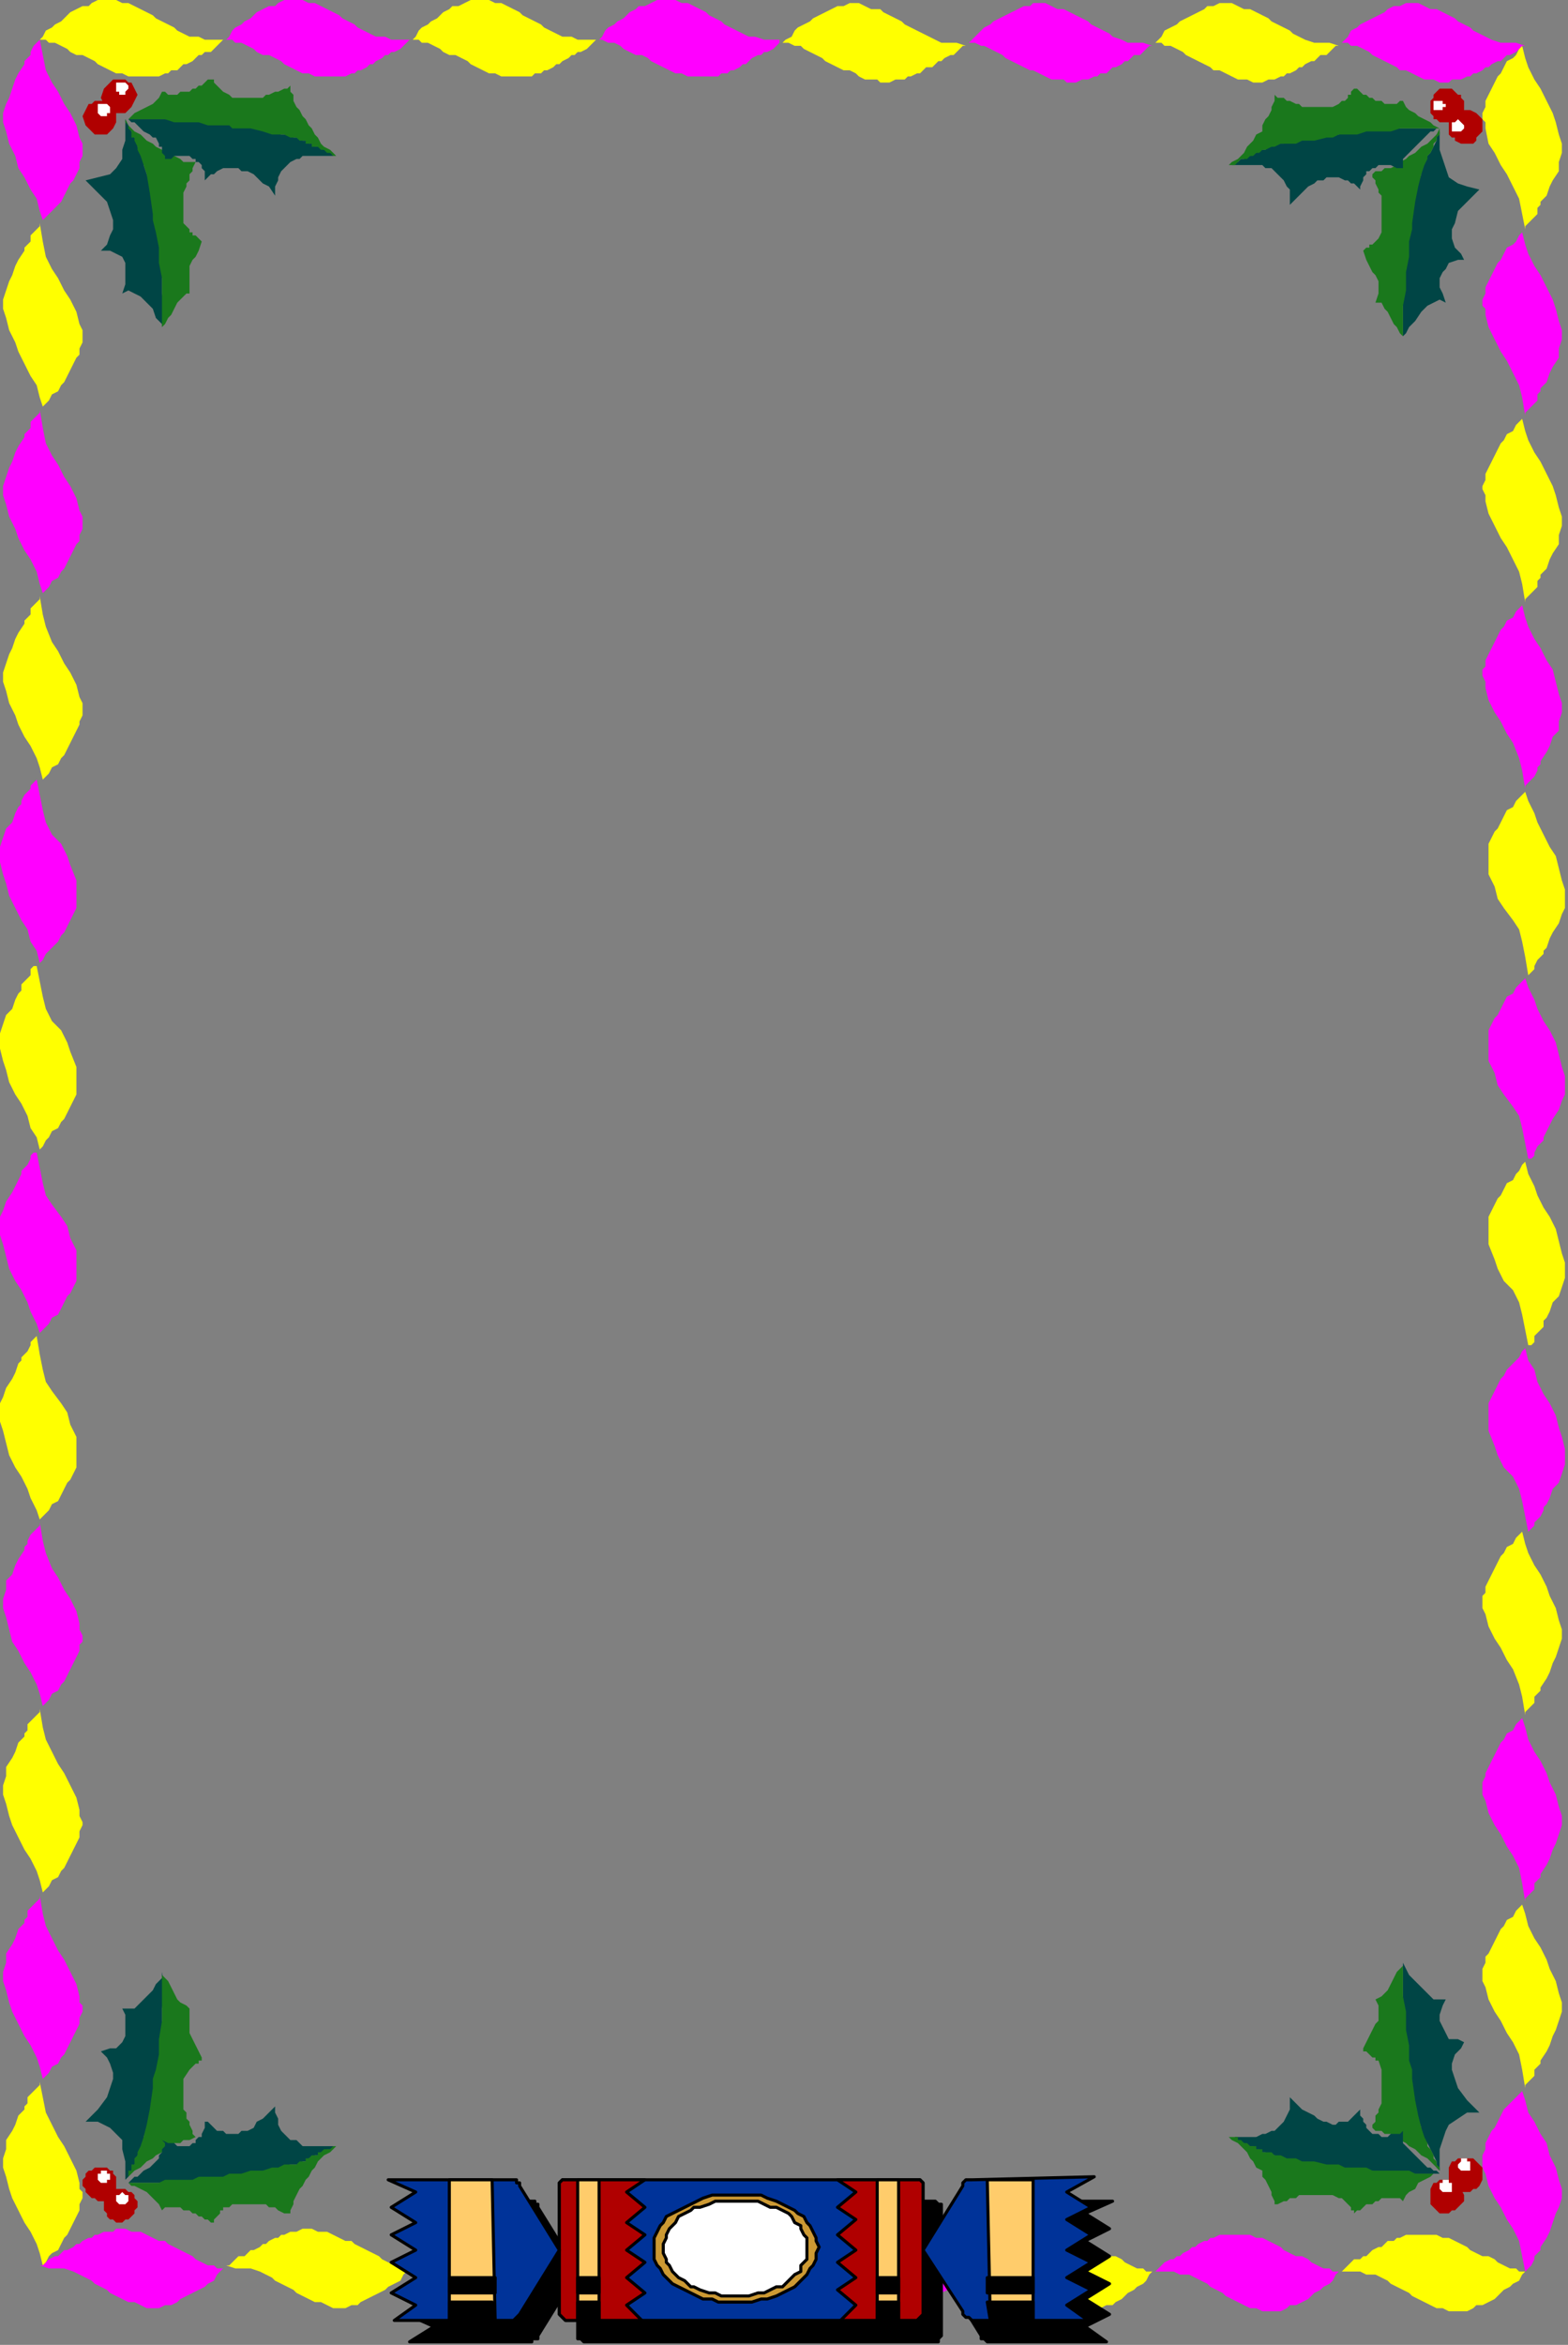 <?xml version="1.0" encoding="UTF-8" standalone="no"?>
<svg
   xmlns:dc="http://purl.org/dc/elements/1.1/"
   xmlns:cc="http://creativecommons.org/ns#"
   xmlns:rdf="http://www.w3.org/1999/02/22-rdf-syntax-ns#"
   xmlns:svg="http://www.w3.org/2000/svg"
   xmlns="http://www.w3.org/2000/svg"
   xmlns:sodipodi="http://sodipodi.sourceforge.net/DTD/sodipodi-0.dtd"
   xmlns:inkscape="http://www.inkscape.org/namespaces/inkscape"
   version="1.0"
   width="135.731mm"
   height="202.935mm"
   id="svg237"
   sodipodi:docname="BDRPC141.WMF">
  <rect width="100%" height="100%" fill="#808080" stroke="none"/>
  <sodipodi:namedview
     pagecolor="#ffffff"
     bordercolor="#666666"
     borderopacity="1"
     objecttolerance="10"
     gridtolerance="10"
     guidetolerance="10"
     inkscape:pageopacity="0"
     inkscape:pageshadow="2"
     inkscape:window-width="640"
     inkscape:window-height="480"
     id="namedview239" />
  <defs
     id="defs3">
    <pattern
       id="WMFhbasepattern"
       patternUnits="userSpaceOnUse"
       width="6"
       height="6"
       x="0"
       y="0" />
  </defs>
  <path
     style="fill:#ffff00;fill-rule:evenodd;fill-opacity:1;stroke:none;"
     d="  M 14,741   L 15,740   L 16,738   L 17,737   L 19,736   L 20,734   L 21,732   L 22,731   L 23,729   L 24,727   L 25,725   L 26,723   L 26,721   L 27,719   L 27,717   L 26,716   L 26,714   L 25,710   L 23,706   L 21,702   L 19,699   L 17,695   L 15,691   L 14,686   L 13,681   L 13,682   L 12,683   L 11,684   L 10,685   L 9,686   L 9,688   L 8,689   L 8,690   L 6,692   L 5,695   L 4,697   L 2,700   L 2,703   L 1,706   L 1,709   L 2,712   L 3,716   L 4,719   L 6,723   L 8,727   L 10,730   L 12,734   L 13,737   L 14,741  z "
     id="path5" />
  <path
     style="fill:#ffff00;fill-rule:evenodd;fill-opacity:1;stroke:none;"
     d="  M 13,497   L 14,496   L 15,495   L 16,494   L 17,492   L 19,491   L 20,489   L 21,487   L 22,485   L 23,484   L 24,482   L 25,480   L 25,478   L 25,476   L 25,474   L 25,472   L 25,470   L 23,466   L 22,462   L 20,459   L 17,455   L 15,452   L 14,448   L 13,443   L 12,437   L 11,438   L 10,439   L 10,440   L 9,442   L 8,443   L 7,444   L 7,445   L 6,446   L 5,449   L 4,451   L 2,454   L 1,457   L 0,459   L 0,462   L 0,465   L 1,468   L 2,472   L 3,476   L 5,480   L 7,483   L 9,487   L 10,490   L 12,494   L 13,497  z "
     id="path7" />
  <path
     style="fill:#ffff00;fill-rule:evenodd;fill-opacity:1;stroke:none;"
     d="  M 14,619   L 15,618   L 16,617   L 17,615   L 19,614   L 20,612   L 21,611   L 22,609   L 23,607   L 24,605   L 25,603   L 26,601   L 26,599   L 27,597   L 27,596   L 26,594   L 26,592   L 25,588   L 23,584   L 21,580   L 19,577   L 17,573   L 15,569   L 14,565   L 13,559   L 13,560   L 12,561   L 11,562   L 10,563   L 9,564   L 9,566   L 8,567   L 8,568   L 6,570   L 5,573   L 4,575   L 2,578   L 2,581   L 1,584   L 1,587   L 2,590   L 3,594   L 4,597   L 6,601   L 8,605   L 10,608   L 12,612   L 13,615   L 14,619  z "
     id="path9" />
  <path
     style="fill:#ffff00;fill-rule:evenodd;fill-opacity:1;stroke:none;"
     d="  M 13,376   L 14,375   L 15,373   L 16,372   L 17,370   L 19,369   L 20,367   L 21,366   L 22,364   L 23,362   L 24,360   L 25,358   L 25,356   L 25,354   L 25,352   L 25,350   L 25,349   L 23,344   L 22,341   L 20,337   L 17,334   L 15,330   L 14,326   L 13,321   L 12,316   L 11,316   L 10,317   L 10,319   L 9,320   L 8,321   L 7,322   L 7,324   L 6,325   L 5,327   L 4,330   L 2,332   L 1,335   L 0,338   L 0,340   L 0,343   L 1,347   L 2,350   L 3,354   L 5,358   L 7,361   L 9,365   L 10,369   L 12,372   L 13,376  z "
     id="path11" />
  <path
     style="fill:#ff00ff;fill-rule:evenodd;fill-opacity:1;stroke:none;"
     d="  M 14,680   L 15,679   L 16,678   L 17,676   L 19,675   L 20,673   L 21,672   L 22,670   L 23,668   L 24,666   L 25,664   L 26,662   L 26,660   L 27,658   L 27,656   L 26,655   L 26,653   L 25,649   L 23,645   L 21,641   L 19,638   L 17,634   L 15,630   L 14,626   L 13,620   L 13,621   L 12,622   L 11,623   L 10,624   L 9,625   L 9,627   L 8,628   L 8,629   L 6,631   L 5,634   L 4,636   L 2,639   L 2,642   L 1,645   L 1,648   L 2,651   L 3,655   L 4,658   L 6,662   L 8,666   L 10,669   L 12,673   L 13,676   L 14,680  z "
     id="path13" />
  <path
     style="fill:#ff00ff;fill-rule:evenodd;fill-opacity:1;stroke:none;"
     d="  M 13,436   L 14,435   L 15,434   L 16,433   L 17,431   L 19,430   L 20,428   L 21,426   L 22,424   L 23,423   L 24,421   L 25,419   L 25,417   L 25,415   L 25,413   L 25,411   L 25,409   L 23,405   L 22,401   L 20,398   L 17,394   L 15,391   L 14,387   L 13,382   L 12,377   L 11,377   L 10,378   L 10,379   L 9,381   L 8,382   L 7,383   L 7,384   L 6,386   L 5,388   L 4,390   L 2,393   L 1,396   L 0,398   L 0,401   L 0,404   L 1,407   L 2,411   L 3,415   L 5,419   L 7,422   L 9,426   L 10,429   L 12,433   L 13,436  z "
     id="path15" />
  <path
     style="fill:#ff00ff;fill-rule:evenodd;fill-opacity:1;stroke:none;"
     d="  M 14,558   L 15,557   L 16,556   L 17,554   L 19,553   L 20,551   L 21,550   L 22,548   L 23,546   L 24,544   L 25,542   L 26,540   L 26,538   L 27,537   L 27,535   L 26,533   L 26,531   L 25,527   L 23,523   L 21,520   L 19,516   L 17,513   L 15,508   L 14,504   L 13,498   L 13,499   L 12,500   L 11,501   L 10,502   L 9,504   L 9,505   L 8,506   L 8,507   L 6,510   L 5,512   L 4,515   L 2,517   L 2,520   L 1,523   L 1,526   L 2,529   L 3,533   L 4,537   L 6,540   L 8,544   L 10,547   L 12,551   L 13,554   L 14,558  z "
     id="path17" />
  <path
     style="fill:#ff00ff;fill-rule:evenodd;fill-opacity:1;stroke:none;"
     d="  M 13,315   L 14,314   L 15,312   L 16,311   L 17,310   L 19,308   L 20,306   L 21,305   L 22,303   L 23,301   L 24,299   L 25,297   L 25,295   L 25,293   L 25,291   L 25,289   L 25,288   L 23,283   L 22,280   L 20,276   L 17,273   L 15,269   L 14,265   L 13,260   L 12,255   L 11,256   L 10,257   L 10,258   L 9,259   L 8,260   L 7,262   L 7,263   L 6,264   L 5,266   L 4,269   L 2,271   L 1,274   L 0,277   L 0,279   L 0,282   L 1,286   L 2,289   L 3,293   L 5,297   L 7,301   L 9,304   L 10,308   L 12,311   L 13,315  z "
     id="path19" />
  <path
     style="fill:#ffff00;fill-rule:evenodd;fill-opacity:1;stroke:none;"
     d="  M 14,255   L 15,254   L 16,253   L 17,251   L 19,250   L 20,248   L 21,247   L 22,245   L 23,243   L 24,241   L 25,239   L 26,237   L 26,236   L 27,234   L 27,232   L 27,230   L 26,228   L 25,224   L 23,220   L 21,217   L 19,213   L 17,210   L 15,205   L 14,201   L 13,195   L 13,196   L 12,197   L 11,198   L 10,199   L 10,201   L 9,202   L 8,203   L 8,204   L 6,207   L 5,209   L 4,212   L 3,214   L 2,217   L 1,220   L 1,223   L 2,226   L 3,230   L 5,234   L 6,237   L 8,241   L 10,244   L 12,248   L 13,251   L 14,255  z "
     id="path21" />
  <path
     style="fill:#ffff00;fill-rule:evenodd;fill-opacity:1;stroke:none;"
     d="  M 14,133   L 15,132   L 16,131   L 17,129   L 19,128   L 20,126   L 21,125   L 22,123   L 23,121   L 24,119   L 25,117   L 26,116   L 26,114   L 27,112   L 27,110   L 27,108   L 26,106   L 25,102   L 23,98   L 21,95   L 19,91   L 17,88   L 15,84   L 14,79   L 13,73   L 13,74   L 12,75   L 11,76   L 10,77   L 10,79   L 9,80   L 8,81   L 8,82   L 6,85   L 5,87   L 4,90   L 3,92   L 2,95   L 1,98   L 1,101   L 2,104   L 3,108   L 5,112   L 6,115   L 8,119   L 10,123   L 12,126   L 13,130   L 14,133  z "
     id="path23" />
  <path
     style="fill:#ff00ff;fill-rule:evenodd;fill-opacity:1;stroke:none;"
     d="  M 14,194   L 15,193   L 16,192   L 17,190   L 19,189   L 20,187   L 21,186   L 22,184   L 23,182   L 24,180   L 25,178   L 26,177   L 26,175   L 27,173   L 27,171   L 27,169   L 26,167   L 25,163   L 23,159   L 21,156   L 19,152   L 17,149   L 15,145   L 14,140   L 13,134   L 13,135   L 12,136   L 11,137   L 10,138   L 10,140   L 9,141   L 8,142   L 8,143   L 6,146   L 5,148   L 4,151   L 3,153   L 2,156   L 1,159   L 1,162   L 2,165   L 3,169   L 5,173   L 6,176   L 8,180   L 10,183   L 12,187   L 13,191   L 14,194  z "
     id="path25" />
  <path
     style="fill:#ff00ff;fill-rule:evenodd;fill-opacity:1;stroke:none;"
     d="  M 14,72   L 15,71   L 16,70   L 17,69   L 19,67   L 20,66   L 21,64   L 22,62   L 23,60   L 24,59   L 25,57   L 26,55   L 26,53   L 27,51   L 27,49   L 27,47   L 26,45   L 25,41   L 23,37   L 21,34   L 19,30   L 17,27   L 15,23   L 14,18   L 13,13   L 13,13   L 12,14   L 11,15   L 10,17   L 10,18   L 9,19   L 8,20   L 8,21   L 6,24   L 5,26   L 4,29   L 3,32   L 2,34   L 1,37   L 1,40   L 2,43   L 3,47   L 5,51   L 6,55   L 8,58   L 10,62   L 12,65   L 13,69   L 14,72  z "
     id="path27" />
  <path
     style="fill:#ffff00;fill-rule:evenodd;fill-opacity:1;stroke:none;"
     d="  M 499,743   L 498,744   L 497,746   L 495,747   L 494,748   L 492,749   L 491,750   L 489,752   L 487,753   L 485,754   L 483,754   L 482,755   L 480,756   L 478,756   L 476,756   L 474,756   L 472,755   L 470,755   L 468,754   L 466,753   L 464,752   L 462,751   L 461,750   L 459,749   L 457,748   L 455,747   L 454,746   L 452,745   L 450,744   L 447,744   L 445,743   L 442,743   L 439,743   L 440,742   L 441,741   L 442,740   L 443,739   L 445,739   L 446,738   L 447,738   L 448,737   L 449,736   L 451,735   L 452,735   L 453,734   L 454,733   L 456,733   L 457,732   L 458,732   L 460,731   L 461,731   L 462,731   L 464,731   L 465,731   L 467,731   L 468,731   L 470,731   L 472,732   L 474,732   L 476,733   L 478,734   L 480,735   L 481,736   L 483,737   L 485,738   L 487,738   L 489,739   L 490,740   L 492,741   L 494,742   L 496,742   L 497,743   L 499,743  z "
     id="path29" />
  <path
     style="fill:#ffff00;fill-rule:evenodd;fill-opacity:1;stroke:none;"
     d="  M 256,742   L 255,743   L 253,744   L 252,746   L 251,747   L 249,748   L 247,749   L 246,750   L 244,751   L 242,752   L 240,753   L 238,754   L 236,754   L 234,755   L 232,755   L 231,755   L 229,754   L 227,753   L 224,753   L 223,752   L 221,751   L 219,750   L 217,749   L 216,748   L 214,747   L 212,746   L 210,745   L 208,744   L 206,743   L 204,742   L 202,742   L 199,742   L 196,741   L 197,741   L 198,740   L 199,739   L 200,738   L 201,738   L 203,737   L 204,736   L 205,736   L 206,735   L 207,734   L 209,734   L 210,733   L 211,732   L 212,732   L 214,731   L 215,731   L 216,730   L 218,730   L 219,730   L 221,729   L 222,729   L 224,729   L 225,730   L 227,730   L 229,730   L 231,731   L 232,732   L 234,733   L 236,733   L 238,734   L 240,735   L 242,736   L 243,737   L 245,738   L 247,739   L 249,740   L 250,741   L 252,741   L 254,742   L 256,742  z "
     id="path31" />
  <path
     style="fill:#ffff00;fill-rule:evenodd;fill-opacity:1;stroke:none;"
     d="  M 377,743   L 376,744   L 375,746   L 374,747   L 372,748   L 371,749   L 369,750   L 367,752   L 365,753   L 364,754   L 362,754   L 360,755   L 358,756   L 356,756   L 354,756   L 352,756   L 350,755   L 348,755   L 346,754   L 344,753   L 342,752   L 341,751   L 339,750   L 337,749   L 335,748   L 334,747   L 332,746   L 330,745   L 328,744   L 325,744   L 323,743   L 320,743   L 317,743   L 318,742   L 319,741   L 320,740   L 322,739   L 323,739   L 324,738   L 325,738   L 326,737   L 328,736   L 329,735   L 330,735   L 331,734   L 333,733   L 334,733   L 335,732   L 337,732   L 338,731   L 339,731   L 341,731   L 342,731   L 344,731   L 345,731   L 347,731   L 348,731   L 350,732   L 352,732   L 354,733   L 356,734   L 358,735   L 359,736   L 361,737   L 363,738   L 365,738   L 367,739   L 368,740   L 370,741   L 372,742   L 374,742   L 375,743   L 377,743  z "
     id="path33" />
  <path
     style="fill:#ffff00;fill-rule:evenodd;fill-opacity:1;stroke:none;"
     d="  M 134,742   L 133,743   L 132,744   L 131,746   L 129,747   L 127,748   L 126,749   L 124,750   L 122,751   L 120,752   L 118,753   L 117,754   L 115,754   L 113,755   L 111,755   L 109,755   L 107,754   L 105,753   L 103,753   L 101,752   L 99,751   L 97,750   L 96,749   L 94,748   L 92,747   L 90,746   L 89,745   L 87,744   L 85,743   L 82,742   L 80,742   L 77,742   L 74,741   L 75,741   L 76,740   L 77,739   L 78,738   L 80,738   L 81,737   L 82,736   L 83,736   L 85,735   L 86,734   L 87,734   L 88,733   L 90,732   L 91,732   L 92,731   L 93,731   L 95,730   L 96,730   L 97,730   L 99,729   L 100,729   L 102,729   L 104,730   L 105,730   L 107,730   L 109,731   L 111,732   L 113,733   L 115,733   L 116,734   L 118,735   L 120,736   L 122,737   L 124,738   L 125,739   L 127,740   L 129,741   L 131,741   L 132,742   L 134,742  z "
     id="path35" />
  <path
     style="fill:#ff00ff;fill-rule:evenodd;fill-opacity:1;stroke:none;"
     d="  M 438,743   L 437,744   L 436,746   L 435,747   L 433,748   L 432,749   L 430,750   L 428,752   L 426,753   L 424,754   L 422,754   L 421,755   L 419,756   L 417,756   L 415,756   L 413,756   L 411,755   L 409,755   L 407,754   L 405,753   L 403,752   L 401,751   L 400,750   L 398,749   L 396,748   L 395,747   L 393,746   L 391,745   L 389,744   L 386,744   L 384,743   L 381,743   L 378,743   L 379,742   L 380,741   L 381,740   L 383,739   L 384,739   L 385,738   L 386,738   L 387,737   L 389,736   L 390,735   L 391,735   L 392,734   L 394,733   L 395,733   L 396,732   L 397,732   L 399,731   L 400,731   L 402,731   L 403,731   L 404,731   L 406,731   L 408,731   L 409,731   L 411,732   L 413,732   L 415,733   L 417,734   L 419,735   L 420,736   L 422,737   L 424,738   L 426,738   L 428,739   L 429,740   L 431,741   L 433,742   L 435,742   L 436,743   L 438,743  z "
     id="path37" />
  <path
     style="fill:#ff00ff;fill-rule:evenodd;fill-opacity:1;stroke:none;"
     d="  M 195,742   L 194,743   L 193,744   L 191,746   L 190,747   L 188,748   L 187,749   L 185,750   L 183,751   L 181,752   L 179,753   L 177,754   L 175,754   L 174,755   L 172,755   L 170,755   L 168,754   L 166,753   L 164,753   L 162,752   L 160,751   L 158,750   L 156,749   L 155,748   L 153,747   L 151,746   L 149,745   L 148,744   L 145,743   L 143,742   L 141,742   L 138,742   L 135,741   L 136,741   L 137,740   L 138,739   L 139,738   L 141,738   L 142,737   L 143,736   L 144,736   L 145,735   L 147,734   L 148,734   L 149,733   L 150,732   L 152,732   L 153,731   L 154,731   L 156,730   L 157,730   L 158,730   L 160,729   L 161,729   L 163,729   L 164,730   L 166,730   L 168,730   L 170,731   L 172,732   L 174,733   L 175,733   L 177,734   L 179,735   L 181,736   L 183,737   L 184,738   L 186,739   L 188,740   L 190,741   L 191,741   L 193,742   L 195,742  z "
     id="path39" />
  <path
     style="fill:#ff00ff;fill-rule:evenodd;fill-opacity:1;stroke:none;"
     d="  M 316,743   L 315,744   L 314,746   L 313,747   L 311,748   L 310,749   L 308,750   L 306,752   L 305,753   L 303,754   L 301,754   L 299,755   L 297,756   L 295,756   L 293,756   L 291,756   L 289,755   L 287,755   L 285,754   L 283,753   L 281,752   L 280,751   L 278,750   L 276,749   L 275,748   L 273,747   L 271,746   L 269,745   L 267,744   L 265,744   L 262,743   L 260,743   L 257,743   L 257,742   L 258,741   L 259,740   L 261,739   L 262,739   L 263,738   L 264,738   L 266,737   L 267,736   L 268,735   L 269,735   L 270,734   L 272,733   L 273,733   L 274,732   L 276,732   L 277,731   L 278,731   L 280,731   L 281,731   L 283,731   L 284,731   L 286,731   L 287,731   L 289,732   L 291,732   L 293,733   L 295,734   L 297,735   L 299,736   L 300,737   L 302,738   L 304,738   L 306,739   L 308,740   L 309,741   L 311,742   L 313,742   L 315,743   L 316,743  z "
     id="path41" />
  <path
     style="fill:#ff00ff;fill-rule:evenodd;fill-opacity:1;stroke:none;"
     d="  M 73,742   L 72,743   L 71,744   L 70,746   L 68,747   L 67,748   L 65,749   L 63,750   L 61,751   L 59,752   L 58,753   L 56,754   L 54,754   L 52,755   L 50,755   L 48,755   L 46,754   L 44,753   L 42,753   L 40,752   L 38,751   L 36,750   L 35,749   L 33,748   L 31,747   L 30,746   L 28,745   L 26,744   L 24,743   L 21,742   L 19,742   L 16,742   L 13,741   L 14,741   L 15,740   L 16,739   L 18,738   L 19,738   L 20,737   L 21,736   L 22,736   L 24,735   L 25,734   L 26,734   L 27,733   L 29,732   L 30,732   L 31,731   L 32,731   L 34,730   L 35,730   L 37,730   L 38,729   L 39,729   L 41,729   L 43,730   L 44,730   L 46,730   L 48,731   L 50,732   L 52,733   L 54,733   L 55,734   L 57,735   L 59,736   L 61,737   L 63,738   L 64,739   L 66,740   L 68,741   L 70,741   L 71,742   L 73,742  z "
     id="path43" />
  <path
     style="fill:#000000;fill-rule:evenodd;fill-opacity:1;stroke:none;"
     d="  M 189,764   L 189,722   L 189,721   L 190,721   L 190,720   L 191,720   L 305,720   L 306,720   L 307,721   L 308,721   L 308,722   L 308,764   L 308,764   L 307,765   L 307,766   L 306,766   L 192,766   L 191,766   L 190,765   L 189,765   L 189,764  z "
     id="path45" />
  <path
     style="fill:none;stroke:#000000;stroke-width:1px;stroke-linecap:round;stroke-linejoin:round;stroke-miterlimit:4;stroke-dasharray:none;stroke-opacity:1;"
     d="  M 189,764   L 189,722   L 189,721   L 190,721   L 190,720   L 191,720   L 305,720   L 306,720   L 307,721   L 308,721   L 308,722   L 308,764   L 308,764   L 307,765   L 307,766   L 306,766   L 192,766   L 191,766   L 190,765   L 189,765   L 189,764  "
     id="path47" />
  <path
     style="fill:#000000;fill-rule:evenodd;fill-opacity:1;stroke:none;"
     d="  M 133,720   L 173,720   L 173,720   L 174,720   L 175,720   L 175,721   L 175,721   L 176,721   L 176,722   L 176,722   L 189,743   L 176,764   L 176,764   L 176,765   L 175,765   L 175,765   L 174,765   L 174,766   L 173,766   L 173,766   L 134,766   L 142,761   L 133,757   L 142,752   L 133,748   L 142,743   L 133,738   L 142,734   L 133,729   L 142,724   L 133,720  z "
     id="path49" />
  <path
     style="fill:none;stroke:#000000;stroke-width:1px;stroke-linecap:round;stroke-linejoin:round;stroke-miterlimit:4;stroke-dasharray:none;stroke-opacity:1;"
     d="  M 133,720   L 173,720   L 173,720   L 174,720   L 175,720   L 175,721   L 175,721   L 176,721   L 176,722   L 176,722   L 189,743   L 176,764   L 176,764   L 176,765   L 175,765   L 175,765   L 174,765   L 174,766   L 173,766   L 173,766   L 134,766   L 142,761   L 133,757   L 142,752   L 133,748   L 142,743   L 133,738   L 142,734   L 133,729   L 142,724   L 133,720  "
     id="path51" />
  <path
     style="fill:#000000;fill-rule:evenodd;fill-opacity:1;stroke:none;"
     d="  M 364,720   L 324,720   L 323,720   L 323,720   L 322,720   L 322,720   L 321,721   L 321,721   L 321,722   L 321,722   L 308,743   L 321,764   L 321,764   L 321,764   L 321,765   L 322,765   L 322,765   L 323,766   L 323,766   L 324,766   L 362,766   L 355,761   L 363,757   L 355,752   L 363,747   L 355,743   L 363,738   L 355,733   L 363,729   L 355,724   L 364,720  z "
     id="path53" />
  <path
     style="fill:none;stroke:#000000;stroke-width:1px;stroke-linecap:round;stroke-linejoin:round;stroke-miterlimit:4;stroke-dasharray:none;stroke-opacity:1;"
     d="  M 364,720   L 324,720   L 323,720   L 323,720   L 322,720   L 322,720   L 321,721   L 321,721   L 321,722   L 321,722   L 308,743   L 321,764   L 321,764   L 321,764   L 321,765   L 322,765   L 322,765   L 323,766   L 323,766   L 324,766   L 362,766   L 355,761   L 363,757   L 355,752   L 363,747   L 355,743   L 363,738   L 355,733   L 363,729   L 355,724   L 364,720  "
     id="path55" />
  <path
     style="fill:#ffff00;fill-rule:evenodd;fill-opacity:1;stroke:none;"
     d="  M 498,15   L 497,16   L 496,18   L 495,19   L 493,20   L 492,22   L 491,24   L 490,25   L 489,27   L 488,29   L 487,31   L 486,33   L 486,35   L 485,37   L 485,39   L 486,40   L 486,42   L 487,47   L 489,50   L 491,54   L 493,57   L 495,61   L 497,65   L 498,70   L 499,75   L 499,74   L 500,73   L 501,72   L 502,71   L 503,70   L 503,68   L 504,67   L 504,66   L 506,64   L 507,61   L 508,59   L 510,56   L 510,53   L 511,50   L 511,47   L 510,44   L 509,40   L 508,37   L 506,33   L 504,29   L 502,26   L 500,22   L 499,19   L 498,15  z "
     id="path57" />
  <path
     style="fill:#ffff00;fill-rule:evenodd;fill-opacity:1;stroke:none;"
     d="  M 499,259   L 498,260   L 497,261   L 496,262   L 495,264   L 493,265   L 492,267   L 491,269   L 490,271   L 489,272   L 488,274   L 487,276   L 487,278   L 487,280   L 487,282   L 487,284   L 487,286   L 489,290   L 490,294   L 492,297   L 495,301   L 497,304   L 498,308   L 499,313   L 500,319   L 501,318   L 502,317   L 502,316   L 503,314   L 504,313   L 505,312   L 505,311   L 506,310   L 507,307   L 508,305   L 510,302   L 511,299   L 512,297   L 512,294   L 512,291   L 511,288   L 510,284   L 509,280   L 507,277   L 505,273   L 503,269   L 502,266   L 500,262   L 499,259  z "
     id="path59" />
  <path
     style="fill:#ffff00;fill-rule:evenodd;fill-opacity:1;stroke:none;"
     d="  M 498,137   L 497,138   L 496,139   L 495,141   L 493,142   L 492,144   L 491,145   L 490,147   L 489,149   L 488,151   L 487,153   L 486,155   L 486,157   L 485,159   L 485,160   L 486,162   L 486,164   L 487,168   L 489,172   L 491,176   L 493,179   L 495,183   L 497,187   L 498,191   L 499,197   L 499,196   L 500,195   L 501,194   L 502,193   L 503,192   L 503,190   L 504,189   L 504,188   L 506,186   L 507,183   L 508,181   L 510,178   L 510,175   L 511,172   L 511,169   L 510,166   L 509,162   L 508,159   L 506,155   L 504,151   L 502,148   L 500,144   L 499,141   L 498,137  z "
     id="path61" />
  <path
     style="fill:#ffff00;fill-rule:evenodd;fill-opacity:1;stroke:none;"
     d="  M 499,380   L 498,381   L 497,383   L 496,384   L 495,386   L 493,387   L 492,389   L 491,391   L 490,392   L 489,394   L 488,396   L 487,398   L 487,400   L 487,402   L 487,404   L 487,406   L 487,407   L 489,412   L 490,415   L 492,419   L 495,422   L 497,426   L 498,430   L 499,435   L 500,440   L 501,440   L 502,439   L 502,437   L 503,436   L 504,435   L 505,434   L 505,432   L 506,431   L 507,429   L 508,426   L 510,424   L 511,421   L 512,418   L 512,416   L 512,413   L 511,410   L 510,406   L 509,402   L 507,398   L 505,395   L 503,391   L 502,388   L 500,384   L 499,380  z "
     id="path63" />
  <path
     style="fill:#ff00ff;fill-rule:evenodd;fill-opacity:1;stroke:none;"
     d="  M 498,76   L 497,77   L 496,79   L 495,80   L 493,81   L 492,83   L 491,85   L 490,86   L 489,88   L 488,90   L 487,92   L 486,94   L 486,96   L 485,98   L 485,100   L 486,101   L 486,103   L 487,107   L 489,111   L 491,115   L 493,118   L 495,122   L 497,126   L 498,130   L 499,136   L 499,135   L 500,134   L 501,133   L 502,132   L 503,131   L 503,129   L 504,128   L 504,127   L 506,125   L 507,122   L 508,120   L 510,117   L 510,114   L 511,111   L 511,108   L 510,105   L 509,101   L 508,98   L 506,94   L 504,90   L 502,87   L 500,83   L 499,80   L 498,76  z "
     id="path65" />
  <path
     style="fill:#ff00ff;fill-rule:evenodd;fill-opacity:1;stroke:none;"
     d="  M 499,320   L 498,321   L 497,322   L 496,323   L 495,325   L 493,326   L 492,328   L 491,330   L 490,332   L 489,333   L 488,335   L 487,337   L 487,339   L 487,341   L 487,343   L 487,345   L 487,347   L 489,351   L 490,355   L 492,358   L 495,362   L 497,365   L 498,369   L 499,374   L 500,379   L 501,379   L 502,378   L 502,377   L 503,375   L 504,374   L 505,373   L 505,372   L 506,370   L 507,368   L 508,366   L 510,363   L 511,360   L 512,358   L 512,355   L 512,352   L 511,349   L 510,345   L 509,341   L 507,337   L 505,334   L 503,330   L 502,327   L 500,323   L 499,320  z "
     id="path67" />
  <path
     style="fill:#ff00ff;fill-rule:evenodd;fill-opacity:1;stroke:none;"
     d="  M 498,198   L 497,199   L 496,200   L 495,202   L 493,203   L 492,205   L 491,206   L 490,208   L 489,210   L 488,212   L 487,214   L 486,216   L 486,218   L 485,219   L 485,221   L 486,223   L 486,225   L 487,229   L 489,233   L 491,236   L 493,240   L 495,243   L 497,248   L 498,252   L 499,258   L 499,257   L 500,256   L 501,255   L 502,254   L 503,252   L 503,251   L 504,250   L 504,249   L 506,246   L 507,244   L 508,241   L 510,239   L 510,236   L 511,233   L 511,230   L 510,227   L 509,223   L 508,219   L 506,216   L 504,212   L 502,209   L 500,205   L 499,202   L 498,198  z "
     id="path69" />
  <path
     style="fill:#ff00ff;fill-rule:evenodd;fill-opacity:1;stroke:none;"
     d="  M 499,441   L 498,442   L 497,444   L 496,445   L 495,446   L 493,448   L 492,450   L 491,451   L 490,453   L 489,455   L 488,457   L 487,459   L 487,461   L 487,463   L 487,465   L 487,467   L 487,468   L 489,473   L 490,476   L 492,480   L 495,483   L 497,487   L 498,491   L 499,496   L 500,501   L 501,500   L 502,499   L 502,498   L 503,497   L 504,496   L 505,494   L 505,493   L 506,492   L 507,490   L 508,487   L 510,485   L 511,482   L 512,479   L 512,477   L 512,474   L 511,470   L 510,467   L 509,463   L 507,459   L 505,456   L 503,452   L 502,448   L 500,445   L 499,441  z "
     id="path71" />
  <path
     style="fill:#ffff00;fill-rule:evenodd;fill-opacity:1;stroke:none;"
     d="  M 498,501   L 497,502   L 496,503   L 495,505   L 493,506   L 492,508   L 491,509   L 490,511   L 489,513   L 488,515   L 487,517   L 486,519   L 486,521   L 485,522   L 485,524   L 485,526   L 486,528   L 487,532   L 489,536   L 491,539   L 493,543   L 495,546   L 497,551   L 498,555   L 499,561   L 499,560   L 500,559   L 501,558   L 502,557   L 502,555   L 503,554   L 504,553   L 504,552   L 506,549   L 507,547   L 508,544   L 509,542   L 510,539   L 511,536   L 511,533   L 510,530   L 509,526   L 507,522   L 506,519   L 504,515   L 502,512   L 500,508   L 499,505   L 498,501  z "
     id="path73" />
  <path
     style="fill:#ffff00;fill-rule:evenodd;fill-opacity:1;stroke:none;"
     d="  M 498,623   L 497,624   L 496,625   L 495,627   L 493,628   L 492,630   L 491,631   L 490,633   L 489,635   L 488,637   L 487,639   L 486,640   L 486,642   L 485,644   L 485,646   L 485,648   L 486,650   L 487,654   L 489,658   L 491,661   L 493,665   L 495,668   L 497,672   L 498,677   L 499,683   L 499,682   L 500,681   L 501,680   L 502,679   L 502,677   L 503,676   L 504,675   L 504,674   L 506,671   L 507,669   L 508,666   L 509,664   L 510,661   L 511,658   L 511,655   L 510,652   L 509,648   L 507,644   L 506,641   L 504,637   L 502,634   L 500,630   L 499,626   L 498,623  z "
     id="path75" />
  <path
     style="fill:#ff00ff;fill-rule:evenodd;fill-opacity:1;stroke:none;"
     d="  M 498,562   L 497,563   L 496,564   L 495,566   L 493,567   L 492,569   L 491,570   L 490,572   L 489,574   L 488,576   L 487,578   L 486,580   L 486,581   L 485,583   L 485,585   L 485,587   L 486,589   L 487,593   L 489,597   L 491,600   L 493,604   L 495,607   L 497,611   L 498,616   L 499,622   L 499,621   L 500,620   L 501,619   L 502,618   L 502,616   L 503,615   L 504,614   L 504,613   L 506,610   L 507,608   L 508,605   L 509,603   L 510,600   L 511,597   L 511,594   L 510,591   L 509,587   L 507,583   L 506,580   L 504,576   L 502,573   L 500,569   L 499,565   L 498,562  z "
     id="path77" />
  <path
     style="fill:#ff00ff;fill-rule:evenodd;fill-opacity:1;stroke:none;"
     d="  M 498,684   L 497,685   L 496,686   L 495,687   L 493,689   L 492,690   L 491,692   L 490,694   L 489,696   L 488,697   L 487,699   L 486,701   L 486,703   L 485,705   L 485,707   L 485,709   L 486,711   L 487,715   L 489,719   L 491,722   L 493,726   L 495,729   L 497,733   L 498,738   L 499,743   L 499,743   L 500,742   L 501,741   L 502,739   L 502,738   L 503,737   L 504,736   L 504,735   L 506,732   L 507,730   L 508,727   L 509,724   L 510,722   L 511,719   L 511,716   L 510,713   L 509,709   L 507,705   L 506,701   L 504,698   L 502,694   L 500,691   L 499,687   L 498,684  z "
     id="path79" />
  <path
     style="fill:#ffff00;fill-rule:evenodd;fill-opacity:1;stroke:none;"
     d="  M 13,13   L 14,12   L 15,10   L 17,9   L 18,8   L 20,7   L 21,6   L 23,4   L 25,3   L 27,2   L 29,2   L 30,1   L 32,0   L 34,0   L 36,0   L 38,0   L 40,1   L 42,1   L 44,2   L 46,3   L 48,4   L 50,5   L 51,6   L 53,7   L 55,8   L 57,9   L 58,10   L 60,11   L 62,12   L 65,12   L 67,13   L 70,13   L 73,13   L 72,14   L 71,15   L 70,16   L 69,17   L 67,17   L 66,18   L 65,18   L 64,19   L 63,20   L 61,21   L 60,21   L 59,22   L 58,23   L 56,23   L 55,24   L 54,24   L 52,25   L 51,25   L 50,25   L 48,25   L 47,25   L 45,25   L 44,25   L 42,25   L 40,24   L 38,24   L 36,23   L 34,22   L 32,21   L 31,20   L 29,19   L 27,18   L 25,18   L 23,17   L 22,16   L 20,15   L 18,14   L 16,14   L 15,13   L 13,13  z "
     id="path81" />
  <path
     style="fill:#ffff00;fill-rule:evenodd;fill-opacity:1;stroke:none;"
     d="  M 256,14   L 257,13   L 259,12   L 260,10   L 261,9   L 263,8   L 265,7   L 266,6   L 268,5   L 270,4   L 272,3   L 274,2   L 276,2   L 278,1   L 280,1   L 281,1   L 283,2   L 285,3   L 288,3   L 289,4   L 291,5   L 293,6   L 295,7   L 296,8   L 298,9   L 300,10   L 302,11   L 304,12   L 306,13   L 308,14   L 310,14   L 313,14   L 316,15   L 315,15   L 314,16   L 313,17   L 312,18   L 311,18   L 309,19   L 308,20   L 307,20   L 306,21   L 305,22   L 303,22   L 302,23   L 301,24   L 300,24   L 298,25   L 297,25   L 296,26   L 294,26   L 293,26   L 291,27   L 290,27   L 288,27   L 287,26   L 285,26   L 283,26   L 281,25   L 280,24   L 278,23   L 276,23   L 274,22   L 272,21   L 270,20   L 269,19   L 267,18   L 265,17   L 263,16   L 262,15   L 260,15   L 258,14   L 256,14  z "
     id="path83" />
  <path
     style="fill:#ffff00;fill-rule:evenodd;fill-opacity:1;stroke:none;"
     d="  M 135,13   L 136,12   L 137,10   L 138,9   L 140,8   L 141,7   L 143,6   L 145,4   L 147,3   L 148,2   L 150,2   L 152,1   L 154,0   L 156,0   L 158,0   L 160,0   L 162,1   L 164,1   L 166,2   L 168,3   L 170,4   L 171,5   L 173,6   L 175,7   L 177,8   L 178,9   L 180,10   L 182,11   L 184,12   L 187,12   L 189,13   L 192,13   L 195,13   L 194,14   L 193,15   L 192,16   L 190,17   L 189,17   L 188,18   L 187,18   L 186,19   L 184,20   L 183,21   L 182,21   L 181,22   L 179,23   L 178,23   L 177,24   L 175,24   L 174,25   L 173,25   L 171,25   L 170,25   L 168,25   L 167,25   L 165,25   L 164,25   L 162,24   L 160,24   L 158,23   L 156,22   L 154,21   L 153,20   L 151,19   L 149,18   L 147,18   L 145,17   L 144,16   L 142,15   L 140,14   L 138,14   L 137,13   L 135,13  z "
     id="path85" />
  <path
     style="fill:#ffff00;fill-rule:evenodd;fill-opacity:1;stroke:none;"
     d="  M 378,14   L 379,13   L 380,12   L 381,10   L 383,9   L 385,8   L 386,7   L 388,6   L 390,5   L 392,4   L 394,3   L 395,2   L 397,2   L 399,1   L 401,1   L 403,1   L 405,2   L 407,3   L 409,3   L 411,4   L 413,5   L 415,6   L 416,7   L 418,8   L 420,9   L 422,10   L 423,11   L 425,12   L 427,13   L 430,14   L 432,14   L 435,14   L 438,15   L 437,15   L 436,16   L 435,17   L 434,18   L 432,18   L 431,19   L 430,20   L 429,20   L 427,21   L 426,22   L 425,22   L 424,23   L 422,24   L 421,24   L 420,25   L 419,25   L 417,26   L 416,26   L 415,26   L 413,27   L 412,27   L 410,27   L 408,26   L 407,26   L 405,26   L 403,25   L 401,24   L 399,23   L 397,23   L 396,22   L 394,21   L 392,20   L 390,19   L 388,18   L 387,17   L 385,16   L 383,15   L 381,15   L 380,14   L 378,14  z "
     id="path87" />
  <path
     style="fill:#ff00ff;fill-rule:evenodd;fill-opacity:1;stroke:none;"
     d="  M 74,13   L 75,12   L 76,10   L 77,9   L 79,8   L 80,7   L 82,6   L 84,4   L 86,3   L 88,2   L 90,2   L 91,1   L 93,0   L 95,0   L 97,0   L 99,0   L 101,1   L 103,1   L 105,2   L 107,3   L 109,4   L 111,5   L 112,6   L 114,7   L 116,8   L 117,9   L 119,10   L 121,11   L 123,12   L 126,12   L 128,13   L 131,13   L 134,13   L 133,14   L 132,15   L 131,16   L 129,17   L 128,17   L 127,18   L 126,18   L 125,19   L 123,20   L 122,21   L 121,21   L 120,22   L 118,23   L 117,23   L 116,24   L 115,24   L 113,25   L 112,25   L 110,25   L 109,25   L 108,25   L 106,25   L 104,25   L 103,25   L 101,24   L 99,24   L 97,23   L 95,22   L 93,21   L 92,20   L 90,19   L 88,18   L 86,18   L 84,17   L 83,16   L 81,15   L 79,14   L 77,14   L 76,13   L 74,13  z "
     id="path89" />
  <path
     style="fill:#ff00ff;fill-rule:evenodd;fill-opacity:1;stroke:none;"
     d="  M 317,14   L 318,13   L 319,12   L 321,10   L 322,9   L 324,8   L 325,7   L 327,6   L 329,5   L 331,4   L 333,3   L 335,2   L 337,2   L 338,1   L 340,1   L 342,1   L 344,2   L 346,3   L 348,3   L 350,4   L 352,5   L 354,6   L 356,7   L 357,8   L 359,9   L 361,10   L 363,11   L 364,12   L 367,13   L 369,14   L 371,14   L 374,14   L 377,15   L 376,15   L 375,16   L 374,17   L 373,18   L 371,18   L 370,19   L 369,20   L 368,20   L 367,21   L 365,22   L 364,22   L 363,23   L 362,24   L 360,24   L 359,25   L 358,25   L 356,26   L 355,26   L 354,26   L 352,27   L 351,27   L 349,27   L 348,26   L 346,26   L 344,26   L 342,25   L 340,24   L 338,23   L 337,23   L 335,22   L 333,21   L 331,20   L 329,19   L 328,18   L 326,17   L 324,16   L 322,15   L 321,15   L 319,14   L 317,14  z "
     id="path91" />
  <path
     style="fill:#ff00ff;fill-rule:evenodd;fill-opacity:1;stroke:none;"
     d="  M 196,13   L 197,12   L 198,10   L 199,9   L 201,8   L 202,7   L 204,6   L 206,4   L 208,3   L 209,2   L 211,2   L 213,1   L 215,0   L 217,0   L 219,0   L 221,0   L 223,1   L 225,1   L 227,2   L 229,3   L 231,4   L 232,5   L 234,6   L 236,7   L 237,8   L 239,9   L 241,10   L 243,11   L 245,12   L 247,12   L 250,13   L 253,13   L 255,13   L 255,14   L 254,15   L 253,16   L 251,17   L 250,17   L 249,18   L 248,18   L 246,19   L 245,20   L 244,21   L 243,21   L 242,22   L 240,23   L 239,23   L 238,24   L 236,24   L 235,25   L 234,25   L 232,25   L 231,25   L 229,25   L 228,25   L 226,25   L 225,25   L 223,24   L 221,24   L 219,23   L 217,22   L 215,21   L 213,20   L 212,19   L 210,18   L 208,18   L 206,17   L 204,16   L 203,15   L 201,14   L 199,14   L 197,13   L 196,13  z "
     id="path93" />
  <path
     style="fill:#ff00ff;fill-rule:evenodd;fill-opacity:1;stroke:none;"
     d="  M 439,14   L 440,13   L 441,12   L 442,10   L 444,9   L 445,8   L 447,7   L 449,6   L 451,5   L 453,4   L 454,3   L 456,2   L 458,2   L 460,1   L 462,1   L 464,1   L 466,2   L 468,3   L 470,3   L 472,4   L 474,5   L 476,6   L 477,7   L 479,8   L 481,9   L 482,10   L 484,11   L 486,12   L 488,13   L 491,14   L 493,14   L 496,14   L 499,15   L 498,15   L 497,16   L 496,17   L 494,18   L 493,18   L 492,19   L 491,20   L 490,20   L 488,21   L 487,22   L 486,22   L 485,23   L 483,24   L 482,24   L 481,25   L 480,25   L 478,26   L 477,26   L 475,26   L 474,27   L 473,27   L 471,27   L 469,26   L 468,26   L 466,26   L 464,25   L 462,24   L 460,23   L 458,23   L 457,22   L 455,21   L 453,20   L 451,19   L 449,18   L 448,17   L 446,16   L 444,15   L 442,15   L 441,14   L 439,14  z "
     id="path95" />
  <path
     style="fill:#003399;fill-rule:evenodd;fill-opacity:1;stroke:none;"
     d="  M 183,757   L 183,715   L 183,714   L 184,713   L 185,713   L 185,713   L 299,713   L 300,713   L 301,713   L 302,714   L 302,715   L 302,756   L 302,757   L 301,758   L 301,758   L 300,759   L 186,759   L 185,759   L 184,758   L 183,757   L 183,757  z "
     id="path97" />
  <path
     style="fill:none;stroke:#000000;stroke-width:1px;stroke-linecap:round;stroke-linejoin:round;stroke-miterlimit:4;stroke-dasharray:none;stroke-opacity:1;"
     d="  M 183,757   L 183,715   L 183,714   L 184,713   L 185,713   L 185,713   L 299,713   L 300,713   L 301,713   L 302,714   L 302,715   L 302,756   L 302,757   L 301,758   L 301,758   L 300,759   L 186,759   L 185,759   L 184,758   L 183,757   L 183,757  "
     id="path99" />
  <path
     style="fill:#cc9933;fill-rule:evenodd;fill-opacity:1;stroke:none;"
     d="  M 241,753   L 243,753   L 246,753   L 249,752   L 251,752   L 254,751   L 256,750   L 258,749   L 260,748   L 261,747   L 263,745   L 264,744   L 265,742   L 266,741   L 267,739   L 267,737   L 268,735   L 267,733   L 267,732   L 266,730   L 265,728   L 264,727   L 263,725   L 261,724   L 260,723   L 258,722   L 256,721   L 254,720   L 251,719   L 249,718   L 246,718   L 243,718   L 241,718   L 238,718   L 235,718   L 233,718   L 230,719   L 228,720   L 226,721   L 224,722   L 222,723   L 220,724   L 218,725   L 217,727   L 216,728   L 215,730   L 214,732   L 214,733   L 214,735   L 214,737   L 214,739   L 215,741   L 216,742   L 217,744   L 218,745   L 220,747   L 222,748   L 224,749   L 226,750   L 228,751   L 230,752   L 233,752   L 235,753   L 238,753   L 241,753  z "
     id="path101" />
  <path
     style="fill:none;stroke:#000000;stroke-width:1px;stroke-linecap:round;stroke-linejoin:round;stroke-miterlimit:4;stroke-dasharray:none;stroke-opacity:1;"
     d="  M 241,753   L 241,753   L 243,753   L 246,753   L 249,752   L 251,752   L 254,751   L 256,750   L 258,749   L 260,748   L 261,747   L 263,745   L 264,744   L 265,742   L 266,741   L 267,739   L 267,737   L 268,735   L 268,735   L 267,733   L 267,732   L 266,730   L 265,728   L 264,727   L 263,725   L 261,724   L 260,723   L 258,722   L 256,721   L 254,720   L 251,719   L 249,718   L 246,718   L 243,718   L 241,718   L 241,718   L 238,718   L 235,718   L 233,718   L 230,719   L 228,720   L 226,721   L 224,722   L 222,723   L 220,724   L 218,725   L 217,727   L 216,728   L 215,730   L 214,732   L 214,733   L 214,735   L 214,735   L 214,737   L 214,739   L 215,741   L 216,742   L 217,744   L 218,745   L 220,747   L 222,748   L 224,749   L 226,750   L 228,751   L 230,752   L 233,752   L 235,753   L 238,753   L 241,753  "
     id="path103" />
  <path
     style="fill:#b00000;fill-rule:evenodd;fill-opacity:1;stroke:none;"
     d="  M 211,713   L 185,713   L 185,713   L 184,713   L 183,714   L 183,715   L 183,757   L 183,757   L 184,758   L 185,759   L 185,759   L 210,759   L 205,754   L 211,750   L 205,745   L 211,740   L 205,736   L 211,731   L 205,727   L 211,722   L 205,717   L 211,713  z "
     id="path105" />
  <path
     style="fill:none;stroke:#000000;stroke-width:1px;stroke-linecap:round;stroke-linejoin:round;stroke-miterlimit:4;stroke-dasharray:none;stroke-opacity:1;"
     d="  M 211,713   L 185,713   L 185,713   L 184,713   L 183,714   L 183,715   L 183,757   L 183,757   L 184,758   L 185,759   L 185,759   L 210,759   L 205,754   L 211,750   L 205,745   L 211,740   L 205,736   L 211,731   L 205,727   L 211,722   L 205,717   L 211,713  "
     id="path107" />
  <path
     style="fill:#003399;fill-rule:evenodd;fill-opacity:1;stroke:none;"
     d="  M 127,713   L 167,713   L 168,713   L 168,713   L 169,713   L 169,713   L 169,714   L 170,714   L 170,715   L 170,715   L 183,736   L 170,757   L 170,757   L 170,757   L 169,758   L 169,758   L 169,758   L 168,759   L 167,759   L 167,759   L 129,759   L 136,754   L 128,750   L 136,745   L 128,740   L 136,736   L 128,731   L 136,727   L 128,722   L 136,717   L 127,713  z "
     id="path109" />
  <path
     style="fill:none;stroke:#000000;stroke-width:1px;stroke-linecap:round;stroke-linejoin:round;stroke-miterlimit:4;stroke-dasharray:none;stroke-opacity:1;"
     d="  M 127,713   L 167,713   L 168,713   L 168,713   L 169,713   L 169,713   L 169,714   L 170,714   L 170,715   L 170,715   L 183,736   L 170,757   L 170,757   L 170,757   L 169,758   L 169,758   L 169,758   L 168,759   L 167,759   L 167,759   L 129,759   L 136,754   L 128,750   L 136,745   L 128,740   L 136,736   L 128,731   L 136,727   L 128,722   L 136,717   L 127,713  "
     id="path111" />
  <path
     style="fill:#003399;fill-rule:evenodd;fill-opacity:1;stroke:none;"
     d="  M 358,712   L 318,713   L 317,713   L 317,713   L 316,713   L 316,713   L 315,714   L 315,714   L 315,714   L 315,715   L 302,736   L 315,756   L 315,757   L 315,757   L 315,757   L 316,758   L 316,758   L 317,758   L 317,758   L 318,759   L 356,759   L 349,754   L 357,749   L 349,745   L 357,740   L 349,736   L 357,731   L 349,726   L 357,722   L 349,717   L 358,712  z "
     id="path113" />
  <path
     style="fill:none;stroke:#000000;stroke-width:1px;stroke-linecap:round;stroke-linejoin:round;stroke-miterlimit:4;stroke-dasharray:none;stroke-opacity:1;"
     d="  M 358,712   L 318,713   L 317,713   L 317,713   L 316,713   L 316,713   L 315,714   L 315,714   L 315,714   L 315,715   L 302,736   L 315,756   L 315,757   L 315,757   L 315,757   L 316,758   L 316,758   L 317,758   L 317,758   L 318,759   L 356,759   L 349,754   L 357,749   L 349,745   L 357,740   L 349,736   L 357,731   L 349,726   L 357,722   L 349,717   L 358,712  "
     id="path115" />
  <path
     style="fill:#b00000;fill-rule:evenodd;fill-opacity:1;stroke:none;"
     d="  M 274,713   L 300,713   L 301,713   L 301,713   L 302,714   L 302,715   L 302,756   L 302,757   L 301,758   L 301,758   L 300,759   L 275,759   L 280,754   L 274,749   L 280,745   L 274,740   L 280,736   L 274,731   L 280,726   L 274,722   L 280,717   L 274,713  z "
     id="path117" />
  <path
     style="fill:none;stroke:#000000;stroke-width:1px;stroke-linecap:round;stroke-linejoin:round;stroke-miterlimit:4;stroke-dasharray:none;stroke-opacity:1;"
     d="  M 274,713   L 300,713   L 301,713   L 301,713   L 302,714   L 302,715   L 302,756   L 302,757   L 301,758   L 301,758   L 300,759   L 275,759   L 280,754   L 274,749   L 280,745   L 274,740   L 280,736   L 274,731   L 280,726   L 274,722   L 280,717   L 274,713  "
     id="path119" />
  <path
     style="fill:#ffcc6b;fill-rule:evenodd;fill-opacity:1;stroke:none;"
     d="  M 287,759   L 287,713   L 294,713   L 294,759   L 287,759   L 287,759  z "
     id="path121" />
  <path
     style="fill:none;stroke:#000000;stroke-width:1px;stroke-linecap:round;stroke-linejoin:round;stroke-miterlimit:4;stroke-dasharray:none;stroke-opacity:1;"
     d="  M 287,759   L 287,713   L 294,713   L 294,759   L 287,759  "
     id="path123" />
  <path
     style="fill:#ffcc6b;fill-rule:evenodd;fill-opacity:1;stroke:none;"
     d="  M 189,759   L 189,713   L 196,713   L 196,759   L 189,759   L 189,759  z "
     id="path125" />
  <path
     style="fill:none;stroke:#000000;stroke-width:1px;stroke-linecap:round;stroke-linejoin:round;stroke-miterlimit:4;stroke-dasharray:none;stroke-opacity:1;"
     d="  M 189,759   L 189,713   L 196,713   L 196,759   L 189,759  "
     id="path127" />
  <path
     style="fill:#ffcc6b;fill-rule:evenodd;fill-opacity:1;stroke:none;"
     d="  M 147,759   L 147,713   L 161,713   L 162,759   L 147,759   L 147,759  z "
     id="path129" />
  <path
     style="fill:none;stroke:#000000;stroke-width:1px;stroke-linecap:round;stroke-linejoin:round;stroke-miterlimit:4;stroke-dasharray:none;stroke-opacity:1;"
     d="  M 147,759   L 147,713   L 161,713   L 162,759   L 147,759  "
     id="path131" />
  <path
     style="fill:#ffcc6b;fill-rule:evenodd;fill-opacity:1;stroke:none;"
     d="  M 338,759   L 338,713   L 323,713   L 324,759   L 338,759   L 338,759  z "
     id="path133" />
  <path
     style="fill:none;stroke:#000000;stroke-width:1px;stroke-linecap:round;stroke-linejoin:round;stroke-miterlimit:4;stroke-dasharray:none;stroke-opacity:1;"
     d="  M 338,759   L 338,713   L 323,713   L 324,759   L 338,759  "
     id="path135" />
  <path
     style="fill:#000000;fill-rule:evenodd;fill-opacity:1;stroke:none;"
     d="  M 287,750   L 287,745   L 294,745   L 294,750   L 287,750   L 287,750  z "
     id="path137" />
  <path
     style="fill:none;stroke:#000000;stroke-width:1px;stroke-linecap:round;stroke-linejoin:round;stroke-miterlimit:4;stroke-dasharray:none;stroke-opacity:1;"
     d="  M 287,750   L 287,745   L 294,745   L 294,750   L 287,750  "
     id="path139" />
  <path
     style="fill:#000000;fill-rule:evenodd;fill-opacity:1;stroke:none;"
     d="  M 189,750   L 189,745   L 196,745   L 196,750   L 189,750   L 189,750  z "
     id="path141" />
  <path
     style="fill:none;stroke:#000000;stroke-width:1px;stroke-linecap:round;stroke-linejoin:round;stroke-miterlimit:4;stroke-dasharray:none;stroke-opacity:1;"
     d="  M 189,750   L 189,745   L 196,745   L 196,750   L 189,750  "
     id="path143" />
  <path
     style="fill:#000000;fill-rule:evenodd;fill-opacity:1;stroke:none;"
     d="  M 147,750   L 147,745   L 162,745   L 162,750   L 147,750   L 147,750  z "
     id="path145" />
  <path
     style="fill:none;stroke:#000000;stroke-width:1px;stroke-linecap:round;stroke-linejoin:round;stroke-miterlimit:4;stroke-dasharray:none;stroke-opacity:1;"
     d="  M 147,750   L 147,745   L 162,745   L 162,750   L 147,750  "
     id="path147" />
  <path
     style="fill:#000000;fill-rule:evenodd;fill-opacity:1;stroke:none;"
     d="  M 338,750   L 338,745   L 323,745   L 323,750   L 338,750   L 338,750  z "
     id="path149" />
  <path
     style="fill:none;stroke:#000000;stroke-width:1px;stroke-linecap:round;stroke-linejoin:round;stroke-miterlimit:4;stroke-dasharray:none;stroke-opacity:1;"
     d="  M 338,750   L 338,745   L 323,745   L 323,750   L 338,750  "
     id="path151" />
  <path
     style="fill:#000000;fill-rule:evenodd;fill-opacity:1;stroke:none;"
     d="  M 287,759   L 287,753   L 294,753   L 294,759   L 287,759   L 287,759  z "
     id="path153" />
  <path
     style="fill:none;stroke:#000000;stroke-width:1px;stroke-linecap:round;stroke-linejoin:round;stroke-miterlimit:4;stroke-dasharray:none;stroke-opacity:1;"
     d="  M 287,759   L 287,753   L 294,753   L 294,759   L 287,759  "
     id="path155" />
  <path
     style="fill:#000000;fill-rule:evenodd;fill-opacity:1;stroke:none;"
     d="  M 189,759   L 189,753   L 196,753   L 196,759   L 189,759   L 189,759  z "
     id="path157" />
  <path
     style="fill:none;stroke:#000000;stroke-width:1px;stroke-linecap:round;stroke-linejoin:round;stroke-miterlimit:4;stroke-dasharray:none;stroke-opacity:1;"
     d="  M 189,759   L 189,753   L 196,753   L 196,759   L 189,759  "
     id="path159" />
  <path
     style="fill:#000000;fill-rule:evenodd;fill-opacity:1;stroke:none;"
     d="  M 147,759   L 147,753   L 161,753   L 162,759   L 147,759   L 147,759  z "
     id="path161" />
  <path
     style="fill:none;stroke:#000000;stroke-width:1px;stroke-linecap:round;stroke-linejoin:round;stroke-miterlimit:4;stroke-dasharray:none;stroke-opacity:1;"
     d="  M 147,759   L 147,753   L 161,753   L 162,759   L 147,759  "
     id="path163" />
  <path
     style="fill:#000000;fill-rule:evenodd;fill-opacity:1;stroke:none;"
     d="  M 338,759   L 338,753   L 323,753   L 324,759   L 338,759   L 338,759  z "
     id="path165" />
  <path
     style="fill:none;stroke:#000000;stroke-width:1px;stroke-linecap:round;stroke-linejoin:round;stroke-miterlimit:4;stroke-dasharray:none;stroke-opacity:1;"
     d="  M 338,759   L 338,753   L 323,753   L 324,759   L 338,759  "
     id="path167" />
  <path
     style="fill:#ffffff;fill-rule:evenodd;fill-opacity:1;stroke:none;"
     d="  M 241,751   L 243,751   L 245,751   L 248,750   L 250,750   L 252,749   L 254,748   L 256,748   L 258,746   L 259,745   L 260,744   L 262,743   L 262,741   L 263,740   L 264,739   L 264,737   L 264,735   L 264,734   L 264,732   L 263,731   L 262,729   L 262,728   L 260,727   L 259,725   L 258,724   L 256,723   L 254,722   L 252,722   L 250,721   L 248,720   L 245,720   L 243,720   L 241,720   L 238,720   L 236,720   L 234,720   L 232,721   L 229,722   L 227,722   L 226,723   L 224,724   L 222,725   L 221,727   L 220,728   L 219,729   L 218,731   L 218,732   L 217,734   L 217,735   L 217,737   L 218,739   L 218,740   L 219,741   L 220,743   L 221,744   L 222,745   L 224,746   L 226,748   L 227,748   L 229,749   L 232,750   L 234,750   L 236,751   L 238,751   L 241,751  z "
     id="path169" />
  <path
     style="fill:none;stroke:#000000;stroke-width:1px;stroke-linecap:round;stroke-linejoin:round;stroke-miterlimit:4;stroke-dasharray:none;stroke-opacity:1;"
     d="  M 241,751   L 241,751   L 243,751   L 245,751   L 248,750   L 250,750   L 252,749   L 254,748   L 256,748   L 258,746   L 259,745   L 260,744   L 262,743   L 262,741   L 263,740   L 264,739   L 264,737   L 264,735   L 264,735   L 264,734   L 264,732   L 263,731   L 262,729   L 262,728   L 260,727   L 259,725   L 258,724   L 256,723   L 254,722   L 252,722   L 250,721   L 248,720   L 245,720   L 243,720   L 241,720   L 241,720   L 238,720   L 236,720   L 234,720   L 232,721   L 229,722   L 227,722   L 226,723   L 224,724   L 222,725   L 221,727   L 220,728   L 219,729   L 218,731   L 218,732   L 217,734   L 217,735   L 217,735   L 217,737   L 218,739   L 218,740   L 219,741   L 220,743   L 221,744   L 222,745   L 224,746   L 226,748   L 227,748   L 229,749   L 232,750   L 234,750   L 236,751   L 238,751   L 241,751  "
     id="path171" />
  <path
     style="fill:#004545;fill-rule:evenodd;fill-opacity:1;stroke:none;"
     d="  M 459,110   L 460,109   L 461,107   L 463,105   L 465,102   L 467,100   L 469,99   L 471,98   L 473,99   L 472,96   L 471,94   L 471,91   L 472,89   L 473,88   L 474,86   L 477,85   L 479,85   L 478,83   L 476,81   L 475,78   L 475,75   L 476,73   L 477,69   L 480,66   L 484,62   L 480,61   L 477,60   L 474,58   L 473,55   L 472,52   L 471,49   L 471,46   L 471,43   L 470,44   L 470,46   L 469,48   L 468,50   L 467,51   L 466,53   L 465,55   L 465,57   L 463,63   L 462,70   L 461,77   L 460,85   L 459,92   L 459,99   L 459,105   L 459,110  z "
     id="path173" />
  <path
     style="fill:#004545;fill-rule:evenodd;fill-opacity:1;stroke:none;"
     d="  M 459,642   L 460,644   L 461,646   L 463,648   L 465,650   L 467,652   L 469,654   L 471,654   L 473,654   L 472,656   L 471,659   L 471,661   L 472,663   L 473,665   L 474,667   L 477,667   L 479,668   L 478,670   L 476,672   L 475,675   L 475,677   L 476,680   L 477,683   L 480,687   L 484,691   L 480,691   L 477,693   L 474,695   L 473,697   L 472,700   L 471,703   L 471,707   L 471,710   L 470,709   L 470,707   L 469,705   L 468,703   L 467,701   L 466,700   L 465,698   L 465,696   L 463,690   L 462,683   L 461,675   L 460,668   L 459,661   L 459,654   L 459,648   L 459,642  z "
     id="path175" />
  <path
     style="fill:#004545;fill-rule:evenodd;fill-opacity:1;stroke:none;"
     d="  M 53,107   L 53,106   L 51,104   L 50,101   L 48,99   L 46,97   L 44,96   L 42,95   L 40,96   L 41,93   L 41,91   L 41,88   L 41,86   L 40,84   L 38,83   L 36,82   L 33,82   L 35,80   L 36,77   L 37,75   L 37,72   L 36,69   L 35,66   L 32,63   L 28,59   L 32,58   L 36,57   L 38,55   L 40,52   L 40,49   L 41,46   L 41,43   L 41,39   L 42,41   L 43,43   L 44,45   L 45,46   L 45,48   L 46,50   L 47,52   L 47,54   L 49,60   L 50,67   L 52,74   L 53,82   L 53,89   L 53,96   L 54,102   L 53,107  z "
     id="path177" />
  <path
     style="fill:#004545;fill-rule:evenodd;fill-opacity:1;stroke:none;"
     d="  M 53,645   L 53,647   L 51,649   L 50,651   L 48,653   L 46,655   L 44,657   L 42,657   L 40,657   L 41,659   L 41,662   L 41,664   L 41,666   L 40,668   L 38,670   L 36,670   L 33,671   L 35,673   L 36,675   L 37,678   L 37,680   L 36,683   L 35,686   L 32,690   L 28,694   L 32,694   L 36,696   L 38,698   L 40,700   L 40,703   L 41,707   L 41,710   L 41,713   L 42,712   L 43,710   L 44,708   L 45,706   L 45,705   L 46,703   L 47,701   L 47,699   L 49,693   L 50,686   L 52,679   L 53,671   L 53,664   L 53,657   L 54,651   L 53,645  z "
     id="path179" />
  <path
     style="fill:#1a781c;fill-rule:evenodd;fill-opacity:1;stroke:none;"
     d="  M 459,110   L 458,109   L 457,107   L 456,106   L 455,104   L 454,102   L 453,101   L 452,99   L 450,99   L 451,96   L 451,94   L 451,92   L 450,90   L 449,89   L 448,87   L 447,85   L 446,82   L 446,82   L 447,81   L 448,81   L 448,80   L 449,80   L 450,79   L 450,79   L 451,78   L 452,76   L 452,73   L 452,70   L 452,67   L 452,66   L 452,64   L 451,63   L 451,62   L 450,60   L 450,59   L 449,58   L 449,57   L 450,56   L 452,56   L 453,55   L 455,55   L 457,54   L 458,53   L 460,52   L 461,51   L 463,50   L 464,49   L 465,48   L 467,47   L 468,46   L 469,45   L 470,44   L 471,42   L 471,43   L 471,44   L 470,45   L 470,45   L 470,46   L 469,47   L 469,48   L 469,48   L 468,50   L 467,51   L 467,52   L 466,54   L 465,57   L 464,61   L 463,66   L 462,73   L 462,75   L 461,79   L 461,84   L 460,89   L 460,95   L 459,100   L 459,106   L 459,110  z "
     id="path181" />
  <path
     style="fill:#1a781c;fill-rule:evenodd;fill-opacity:1;stroke:none;"
     d="  M 459,643   L 458,644   L 457,645   L 456,647   L 455,649   L 454,651   L 453,652   L 452,653   L 450,654   L 451,656   L 451,659   L 451,661   L 450,662   L 449,664   L 448,666   L 447,668   L 446,670   L 446,671   L 447,671   L 448,672   L 448,672   L 449,673   L 450,673   L 450,674   L 451,674   L 452,677   L 452,680   L 452,683   L 452,686   L 452,687   L 452,688   L 451,690   L 451,691   L 450,692   L 450,694   L 449,695   L 449,696   L 450,697   L 452,697   L 453,698   L 455,698   L 457,699   L 458,700   L 460,701   L 461,702   L 463,703   L 464,704   L 465,705   L 467,706   L 468,707   L 469,708   L 470,709   L 471,710   L 471,710   L 471,709   L 470,708   L 470,707   L 470,707   L 469,706   L 469,705   L 469,705   L 468,703   L 467,702   L 467,701   L 466,699   L 465,696   L 464,692   L 463,687   L 462,680   L 462,677   L 461,674   L 461,669   L 460,664   L 460,658   L 459,653   L 459,647   L 459,643  z "
     id="path183" />
  <path
     style="fill:#1a781c;fill-rule:evenodd;fill-opacity:1;stroke:none;"
     d="  M 53,107   L 54,106   L 55,104   L 56,103   L 57,101   L 58,99   L 59,98   L 61,96   L 62,96   L 62,93   L 62,91   L 62,89   L 62,87   L 63,85   L 64,84   L 65,82   L 66,79   L 66,79   L 65,78   L 65,78   L 64,77   L 63,77   L 63,76   L 62,76   L 62,75   L 60,73   L 60,70   L 60,67   L 60,64   L 60,63   L 61,61   L 61,60   L 62,59   L 62,57   L 63,56   L 63,55   L 64,53   L 62,53   L 60,53   L 59,52   L 57,51   L 56,51   L 54,50   L 53,49   L 51,48   L 50,47   L 48,46   L 47,45   L 46,44   L 44,43   L 43,42   L 42,41   L 41,39   L 41,40   L 42,41   L 42,42   L 42,42   L 43,43   L 43,44   L 43,45   L 44,45   L 44,46   L 45,48   L 45,49   L 46,51   L 47,54   L 48,57   L 49,63   L 50,70   L 50,72   L 51,76   L 52,81   L 52,86   L 53,91   L 53,97   L 53,102   L 53,107  z "
     id="path185" />
  <path
     style="fill:#1a781c;fill-rule:evenodd;fill-opacity:1;stroke:none;"
     d="  M 53,646   L 54,647   L 55,648   L 56,650   L 57,652   L 58,654   L 59,655   L 61,656   L 62,657   L 62,659   L 62,662   L 62,664   L 62,665   L 63,667   L 64,669   L 65,671   L 66,673   L 66,674   L 65,674   L 65,675   L 64,675   L 63,676   L 63,676   L 62,677   L 62,677   L 60,680   L 60,683   L 60,686   L 60,689   L 60,690   L 61,691   L 61,693   L 62,694   L 62,695   L 63,697   L 63,698   L 64,699   L 62,700   L 60,700   L 59,701   L 57,701   L 56,702   L 54,703   L 53,704   L 51,705   L 50,706   L 48,707   L 47,708   L 46,709   L 44,710   L 43,711   L 42,712   L 41,713   L 41,713   L 42,712   L 42,711   L 42,710   L 43,710   L 43,709   L 43,708   L 44,708   L 44,706   L 45,705   L 45,704   L 46,702   L 47,699   L 48,695   L 49,690   L 50,683   L 50,680   L 51,677   L 52,672   L 52,667   L 53,661   L 53,656   L 53,650   L 53,646  z "
     id="path187" />
  <path
     style="fill:#004545;fill-rule:evenodd;fill-opacity:1;stroke:none;"
     d="  M 471,42   L 470,42   L 469,43   L 468,43   L 467,44   L 466,45   L 465,46   L 464,47   L 463,48   L 462,49   L 461,50   L 460,51   L 459,52   L 459,53   L 459,54   L 459,55   L 459,55   L 458,55   L 457,55   L 455,54   L 454,54   L 453,54   L 452,54   L 451,54   L 450,55   L 449,55   L 448,56   L 447,56   L 447,57   L 446,58   L 446,59   L 445,61   L 445,62   L 444,61   L 443,60   L 442,60   L 441,59   L 440,59   L 438,58   L 437,58   L 436,58   L 434,58   L 433,59   L 431,59   L 430,60   L 428,61   L 426,63   L 424,65   L 422,67   L 422,64   L 422,62   L 421,61   L 420,59   L 419,58   L 418,57   L 417,56   L 416,55   L 414,55   L 413,54   L 411,54   L 410,54   L 408,54   L 406,54   L 405,54   L 403,54   L 404,53   L 405,53   L 405,53   L 406,52   L 407,52   L 408,51   L 409,51   L 410,50   L 411,50   L 412,49   L 413,49   L 414,49   L 415,48   L 415,48   L 416,48   L 417,47   L 420,47   L 424,46   L 427,45   L 431,45   L 434,44   L 438,44   L 441,43   L 445,43   L 449,42   L 452,42   L 456,42   L 459,42   L 462,42   L 465,42   L 468,42   L 471,42  z "
     id="path189" />
  <path
     style="fill:#004545;fill-rule:evenodd;fill-opacity:1;stroke:none;"
     d="  M 471,711   L 470,710   L 469,710   L 468,709   L 467,709   L 466,708   L 465,707   L 464,706   L 463,705   L 462,704   L 461,703   L 460,702   L 459,701   L 459,700   L 459,699   L 459,698   L 459,697   L 458,698   L 457,698   L 455,698   L 454,699   L 453,699   L 452,699   L 451,698   L 450,698   L 449,698   L 448,697   L 447,696   L 447,695   L 446,694   L 446,693   L 445,692   L 445,690   L 444,691   L 443,692   L 442,693   L 441,694   L 440,694   L 438,694   L 437,695   L 436,695   L 434,694   L 433,694   L 431,693   L 430,692   L 428,691   L 426,690   L 424,688   L 422,686   L 422,688   L 422,690   L 421,692   L 420,694   L 419,695   L 418,696   L 417,697   L 416,697   L 414,698   L 413,698   L 411,699   L 410,699   L 408,699   L 406,699   L 405,699   L 403,699   L 404,699   L 405,700   L 405,700   L 406,701   L 407,701   L 408,702   L 409,702   L 410,702   L 411,703   L 412,703   L 413,704   L 414,704   L 415,705   L 415,705   L 416,705   L 417,705   L 420,706   L 424,707   L 427,708   L 431,708   L 434,709   L 438,709   L 441,710   L 445,710   L 449,710   L 452,711   L 456,711   L 459,711   L 462,711   L 465,711   L 468,711   L 471,711  z "
     id="path191" />
  <path
     style="fill:#004545;fill-rule:evenodd;fill-opacity:1;stroke:none;"
     d="  M 42,39   L 42,39   L 43,40   L 44,40   L 45,41   L 46,42   L 47,43   L 49,44   L 50,45   L 51,45   L 52,47   L 52,48   L 53,48   L 53,50   L 54,51   L 54,52   L 53,52   L 55,52   L 56,52   L 57,51   L 58,51   L 59,51   L 61,51   L 62,51   L 63,52   L 64,52   L 64,53   L 65,53   L 66,54   L 66,55   L 67,56   L 67,58   L 67,59   L 68,58   L 69,57   L 70,57   L 71,56   L 73,55   L 74,55   L 75,55   L 77,55   L 78,55   L 79,56   L 81,56   L 83,57   L 84,58   L 86,60   L 88,61   L 90,64   L 90,61   L 91,59   L 91,58   L 92,56   L 93,55   L 94,54   L 95,53   L 97,52   L 98,52   L 99,51   L 101,51   L 103,51   L 104,51   L 106,51   L 108,51   L 109,51   L 109,50   L 108,50   L 107,49   L 106,49   L 105,48   L 104,48   L 103,48   L 102,47   L 101,47   L 101,46   L 100,46   L 99,46   L 98,45   L 97,45   L 96,45   L 95,44   L 92,44   L 89,43   L 85,42   L 82,41   L 78,41   L 75,40   L 71,40   L 67,40   L 64,39   L 60,39   L 57,39   L 53,39   L 50,39   L 47,39   L 44,39   L 42,39  z "
     id="path193" />
  <path
     style="fill:#004545;fill-rule:evenodd;fill-opacity:1;stroke:none;"
     d="  M 42,714   L 42,714   L 43,713   L 44,712   L 45,712   L 46,711   L 47,710   L 49,709   L 50,708   L 51,707   L 52,706   L 52,705   L 53,704   L 53,703   L 54,702   L 54,701   L 53,700   L 55,701   L 56,701   L 57,701   L 58,702   L 59,702   L 61,702   L 62,702   L 63,701   L 64,701   L 64,700   L 65,699   L 66,699   L 66,698   L 67,696   L 67,695   L 67,694   L 68,694   L 69,695   L 70,696   L 71,697   L 73,697   L 74,698   L 75,698   L 77,698   L 78,698   L 79,697   L 81,697   L 83,696   L 84,694   L 86,693   L 88,691   L 90,689   L 90,691   L 91,693   L 91,695   L 92,697   L 93,698   L 94,699   L 95,700   L 97,700   L 98,701   L 99,702   L 101,702   L 103,702   L 104,702   L 106,702   L 108,702   L 109,702   L 109,703   L 108,703   L 107,703   L 106,704   L 105,704   L 104,705   L 103,705   L 102,706   L 101,706   L 101,706   L 100,707   L 99,707   L 98,708   L 97,708   L 96,708   L 95,708   L 92,709   L 89,710   L 85,711   L 82,711   L 78,712   L 75,712   L 71,713   L 67,713   L 64,713   L 60,714   L 57,714   L 53,714   L 50,714   L 47,714   L 44,714   L 42,714  z "
     id="path195" />
  <path
     style="fill:#1a781c;fill-rule:evenodd;fill-opacity:1;stroke:none;"
     d="  M 471,42   L 469,41   L 468,40   L 466,39   L 464,38   L 463,37   L 461,36   L 460,35   L 459,33   L 458,33   L 457,34   L 456,34   L 455,34   L 454,34   L 453,34   L 452,33   L 451,33   L 450,33   L 449,32   L 448,32   L 447,31   L 446,31   L 445,30   L 444,29   L 443,29   L 443,29   L 442,30   L 442,31   L 441,31   L 441,32   L 440,33   L 440,33   L 439,33   L 438,34   L 436,35   L 435,35   L 434,35   L 432,35   L 430,35   L 429,35   L 427,35   L 426,35   L 425,34   L 424,34   L 422,33   L 421,33   L 420,32   L 418,32   L 417,31   L 417,33   L 416,35   L 416,36   L 415,38   L 414,39   L 413,41   L 413,43   L 411,44   L 410,46   L 409,47   L 408,48   L 407,50   L 406,51   L 405,52   L 403,53   L 402,54   L 403,54   L 404,54   L 405,53   L 405,53   L 406,52   L 407,52   L 408,52   L 409,51   L 409,51   L 410,51   L 411,50   L 411,50   L 412,50   L 413,49   L 413,49   L 414,49   L 416,48   L 417,48   L 419,47   L 421,47   L 424,47   L 426,46   L 430,46   L 434,45   L 435,45   L 436,45   L 438,44   L 440,44   L 442,44   L 444,44   L 447,43   L 449,43   L 452,43   L 455,43   L 458,42   L 461,42   L 463,42   L 466,42   L 468,42   L 471,42  z "
     id="path197" />
  <path
     style="fill:#1a781c;fill-rule:evenodd;fill-opacity:1;stroke:none;"
     d="  M 471,711   L 469,711   L 468,712   L 466,713   L 464,714   L 463,716   L 461,717   L 460,718   L 459,720   L 458,719   L 457,719   L 456,719   L 455,719   L 454,719   L 453,719   L 452,719   L 451,720   L 450,720   L 449,721   L 448,721   L 447,721   L 446,722   L 445,723   L 444,723   L 443,724   L 443,723   L 442,723   L 442,722   L 441,721   L 441,721   L 440,720   L 440,720   L 439,719   L 438,719   L 436,718   L 435,718   L 434,718   L 432,718   L 430,718   L 429,718   L 427,718   L 426,718   L 425,718   L 424,719   L 422,719   L 421,720   L 420,720   L 418,721   L 417,721   L 417,720   L 416,718   L 416,717   L 415,715   L 414,713   L 413,712   L 413,710   L 411,709   L 410,707   L 409,706   L 408,704   L 407,703   L 406,702   L 405,701   L 403,700   L 402,699   L 403,699   L 404,699   L 405,699   L 405,700   L 406,700   L 407,701   L 408,701   L 409,702   L 409,702   L 410,702   L 411,702   L 411,703   L 412,703   L 413,703   L 413,704   L 414,704   L 416,704   L 417,705   L 419,705   L 421,706   L 424,706   L 426,707   L 430,707   L 434,708   L 435,708   L 436,708   L 438,708   L 440,709   L 442,709   L 444,709   L 447,709   L 449,710   L 452,710   L 455,710   L 458,710   L 461,710   L 463,711   L 466,711   L 468,711   L 471,711  z "
     id="path199" />
  <path
     style="fill:#1a781c;fill-rule:evenodd;fill-opacity:1;stroke:none;"
     d="  M 42,39   L 43,38   L 44,37   L 46,36   L 48,35   L 50,34   L 51,33   L 52,32   L 53,30   L 54,30   L 55,31   L 56,31   L 57,31   L 58,31   L 59,30   L 60,30   L 61,30   L 62,30   L 63,29   L 64,29   L 65,28   L 66,28   L 67,27   L 68,26   L 69,26   L 70,26   L 70,27   L 71,28   L 71,28   L 72,29   L 72,29   L 73,30   L 73,30   L 75,31   L 76,32   L 77,32   L 79,32   L 80,32   L 82,32   L 83,32   L 85,32   L 86,32   L 87,31   L 88,31   L 90,30   L 91,30   L 93,29   L 94,29   L 95,28   L 95,30   L 96,31   L 96,33   L 97,35   L 98,36   L 99,38   L 100,39   L 101,41   L 102,42   L 103,44   L 104,45   L 105,47   L 106,48   L 108,49   L 109,50   L 110,51   L 109,51   L 109,51   L 108,50   L 107,50   L 106,49   L 105,49   L 104,48   L 104,48   L 103,48   L 102,48   L 102,47   L 101,47   L 100,47   L 100,46   L 99,46   L 98,46   L 97,45   L 95,45   L 93,44   L 91,44   L 89,44   L 86,43   L 82,42   L 79,42   L 78,42   L 76,42   L 75,41   L 73,41   L 70,41   L 68,41   L 65,40   L 63,40   L 60,40   L 57,40   L 54,39   L 52,39   L 49,39   L 46,39   L 44,39   L 42,39  z "
     id="path201" />
  <path
     style="fill:#1a781c;fill-rule:evenodd;fill-opacity:1;stroke:none;"
     d="  M 42,714   L 43,715   L 44,715   L 46,716   L 48,717   L 50,719   L 51,720   L 52,721   L 53,723   L 54,722   L 55,722   L 56,722   L 57,722   L 58,722   L 59,722   L 60,723   L 61,723   L 62,723   L 63,724   L 64,724   L 65,725   L 66,725   L 67,726   L 68,726   L 69,727   L 70,727   L 70,726   L 71,725   L 71,725   L 72,724   L 72,723   L 73,723   L 73,722   L 75,722   L 76,721   L 77,721   L 79,721   L 80,721   L 82,721   L 83,721   L 85,721   L 86,721   L 87,721   L 88,722   L 90,722   L 91,723   L 93,724   L 94,724   L 95,724   L 95,723   L 96,721   L 96,720   L 97,718   L 98,716   L 99,715   L 100,713   L 101,712   L 102,710   L 103,709   L 104,707   L 105,706   L 106,705   L 108,704   L 109,703   L 110,702   L 109,702   L 109,702   L 108,703   L 107,703   L 106,703   L 105,704   L 104,704   L 104,705   L 103,705   L 102,705   L 102,705   L 101,706   L 100,706   L 100,707   L 99,707   L 98,707   L 97,708   L 95,708   L 93,708   L 91,709   L 89,709   L 86,710   L 82,710   L 79,711   L 78,711   L 76,711   L 75,711   L 73,712   L 70,712   L 68,712   L 65,712   L 63,713   L 60,713   L 57,713   L 54,713   L 52,714   L 49,714   L 46,714   L 44,714   L 42,714  z "
     id="path203" />
  <path
     style="fill:#b00000;fill-rule:evenodd;fill-opacity:1;stroke:none;"
     d="  M 476,45   L 476,46   L 478,47   L 479,47   L 480,47   L 481,47   L 482,47   L 483,46   L 483,45   L 484,44   L 485,43   L 485,42   L 485,41   L 485,40   L 485,39   L 484,38   L 483,37   L 483,37   L 481,36   L 480,36   L 479,36   L 478,36   L 477,36   L 476,37   L 476,38   L 475,38   L 474,39   L 474,40   L 474,42   L 474,43   L 474,44   L 475,45   L 476,45  z "
     id="path205" />
  <path
     style="fill:#b00000;fill-rule:evenodd;fill-opacity:1;stroke:none;"
     d="  M 484,715   L 485,713   L 485,711   L 485,709   L 483,707   L 483,707   L 482,706   L 480,706   L 479,706   L 478,706   L 477,706   L 476,707   L 475,707   L 474,709   L 474,711   L 474,714   L 476,715   L 476,716   L 477,717   L 479,717   L 480,717   L 481,717   L 482,716   L 483,716   L 484,715  z "
     id="path207" />
  <path
     style="fill:#b00000;fill-rule:evenodd;fill-opacity:1;stroke:none;"
     d="  M 29,34   L 28,36   L 27,38   L 28,41   L 29,42   L 30,43   L 31,44   L 32,44   L 33,44   L 34,44   L 35,44   L 36,43   L 37,42   L 38,40   L 38,38   L 38,36   L 37,34   L 36,34   L 35,33   L 34,33   L 33,33   L 32,33   L 31,33   L 30,34   L 29,34  z "
     id="path209" />
  <path
     style="fill:#b00000;fill-rule:evenodd;fill-opacity:1;stroke:none;"
     d="  M 37,710   L 36,710   L 35,709   L 34,709   L 33,709   L 32,709   L 31,709   L 30,710   L 29,710   L 28,711   L 28,712   L 27,713   L 27,714   L 27,715   L 28,716   L 28,717   L 29,718   L 30,719   L 31,719   L 32,720   L 33,720   L 34,720   L 35,719   L 36,719   L 37,718   L 37,717   L 38,716   L 38,715   L 38,714   L 38,713   L 38,712   L 37,711   L 37,710  z "
     id="path211" />
  <path
     style="fill:#b00000;fill-rule:evenodd;fill-opacity:1;stroke:none;"
     d="  M 469,39   L 470,39   L 471,40   L 472,40   L 473,40   L 474,40   L 475,40   L 476,39   L 477,38   L 478,38   L 478,37   L 479,36   L 479,34   L 479,33   L 478,32   L 478,31   L 477,31   L 476,30   L 475,29   L 474,29   L 473,29   L 472,29   L 471,29   L 470,30   L 469,31   L 469,32   L 468,33   L 468,34   L 468,35   L 468,36   L 468,37   L 469,38   L 469,39  z "
     id="path213" />
  <path
     style="fill:#b00000;fill-rule:evenodd;fill-opacity:1;stroke:none;"
     d="  M 477,722   L 479,720   L 479,718   L 478,716   L 477,714   L 476,713   L 475,713   L 474,713   L 473,713   L 472,713   L 471,713   L 470,714   L 469,714   L 468,716   L 468,718   L 468,721   L 469,722   L 470,723   L 471,724   L 472,724   L 473,724   L 474,724   L 475,723   L 476,723   L 477,722  z "
     id="path215" />
  <path
     style="fill:#b00000;fill-rule:evenodd;fill-opacity:1;stroke:none;"
     d="  M 35,28   L 34,29   L 33,32   L 34,34   L 35,36   L 36,36   L 37,37   L 38,37   L 39,37   L 40,37   L 41,37   L 42,36   L 43,35   L 44,33   L 45,31   L 44,29   L 43,27   L 42,27   L 41,26   L 40,26   L 39,26   L 38,26   L 37,26   L 36,27   L 35,28  z "
     id="path217" />
  <path
     style="fill:#b00000;fill-rule:evenodd;fill-opacity:1;stroke:none;"
     d="  M 43,717   L 42,717   L 41,716   L 40,716   L 39,716   L 38,716   L 37,716   L 36,717   L 35,717   L 34,718   L 34,719   L 34,720   L 34,721   L 34,722   L 34,723   L 35,724   L 35,725   L 36,726   L 37,726   L 38,727   L 39,727   L 40,727   L 41,726   L 42,726   L 43,725   L 44,724   L 44,723   L 45,722   L 45,721   L 45,720   L 44,719   L 44,718   L 43,717  z "
     id="path219" />
  <path
     style="fill:#ffffff;fill-rule:evenodd;fill-opacity:1;stroke:none;"
     d="  M 475,43   L 476,43   L 476,43   L 476,43   L 477,43   L 477,43   L 478,43   L 478,43   L 478,43   L 479,42   L 479,42   L 479,42   L 479,41   L 479,41   L 479,41   L 478,40   L 478,40   L 478,40   L 478,40   L 477,39   L 477,39   L 476,40   L 476,40   L 476,40   L 475,40   L 475,40   L 475,41   L 475,41   L 475,41   L 475,42   L 475,42   L 475,43   L 475,43  z "
     id="path221" />
  <path
     style="fill:#ffffff;fill-rule:evenodd;fill-opacity:1;stroke:none;"
     d="  M 481,710   L 481,709   L 481,708   L 481,708   L 481,707   L 480,707   L 480,706   L 480,706   L 479,706   L 479,706   L 478,706   L 478,707   L 478,707   L 477,708   L 477,708   L 477,709   L 478,710   L 478,710   L 478,710   L 479,710   L 479,710   L 480,710   L 480,710   L 480,710   L 481,710  z "
     id="path223" />
  <path
     style="fill:#ffffff;fill-rule:evenodd;fill-opacity:1;stroke:none;"
     d="  M 32,34   L 32,35   L 32,36   L 32,37   L 32,37   L 33,38   L 33,38   L 33,38   L 34,38   L 34,38   L 35,38   L 35,38   L 35,37   L 36,37   L 36,36   L 36,35   L 35,34   L 35,34   L 35,34   L 34,34   L 34,34   L 33,34   L 33,34   L 33,34   L 32,34  z "
     id="path225" />
  <path
     style="fill:#ffffff;fill-rule:evenodd;fill-opacity:1;stroke:none;"
     d="  M 35,711   L 35,710   L 35,710   L 34,710   L 34,710   L 34,710   L 33,710   L 33,711   L 33,711   L 32,711   L 32,712   L 32,712   L 32,712   L 32,713   L 32,713   L 32,713   L 33,714   L 33,714   L 33,714   L 34,714   L 34,714   L 34,714   L 35,714   L 35,714   L 35,713   L 36,713   L 36,713   L 36,712   L 36,712   L 36,712   L 36,711   L 36,711   L 35,711  z "
     id="path227" />
  <path
     style="fill:#ffffff;fill-rule:evenodd;fill-opacity:1;stroke:none;"
     d="  M 469,36   L 470,36   L 470,36   L 470,36   L 471,36   L 471,36   L 471,36   L 472,36   L 472,36   L 472,36   L 472,35   L 473,35   L 473,34   L 472,34   L 472,34   L 472,33   L 472,33   L 472,33   L 471,33   L 471,33   L 471,33   L 470,33   L 470,33   L 469,33   L 469,33   L 469,33   L 469,34   L 469,34   L 469,34   L 469,35   L 469,35   L 469,36   L 469,36  z "
     id="path229" />
  <path
     style="fill:#ffffff;fill-rule:evenodd;fill-opacity:1;stroke:none;"
     d="  M 475,717   L 475,716   L 475,715   L 475,714   L 474,714   L 474,714   L 474,713   L 473,713   L 473,713   L 473,713   L 472,713   L 472,714   L 472,714   L 471,714   L 471,715   L 471,716   L 472,717   L 472,717   L 472,717   L 473,717   L 473,717   L 473,717   L 474,717   L 474,717   L 475,717  z "
     id="path231" />
  <path
     style="fill:#ffffff;fill-rule:evenodd;fill-opacity:1;stroke:none;"
     d="  M 38,27   L 38,28   L 38,29   L 38,29   L 38,30   L 39,30   L 39,31   L 39,31   L 40,31   L 40,31   L 41,31   L 41,30   L 41,30   L 42,29   L 42,29   L 42,28   L 41,27   L 41,27   L 40,27   L 40,27   L 40,27   L 39,27   L 39,27   L 39,27   L 38,27  z "
     id="path233" />
  <path
     style="fill:#ffffff;fill-rule:evenodd;fill-opacity:1;stroke:none;"
     d="  M 41,718   L 41,718   L 41,718   L 40,717   L 40,717   L 40,717   L 39,718   L 39,718   L 39,718   L 38,718   L 38,719   L 38,719   L 38,719   L 38,720   L 38,720   L 38,720   L 39,721   L 39,721   L 39,721   L 40,721   L 40,721   L 40,721   L 41,721   L 41,721   L 41,721   L 42,720   L 42,720   L 42,720   L 42,719   L 42,719   L 42,719   L 42,718   L 41,718  z "
     id="path235" />
</svg>
